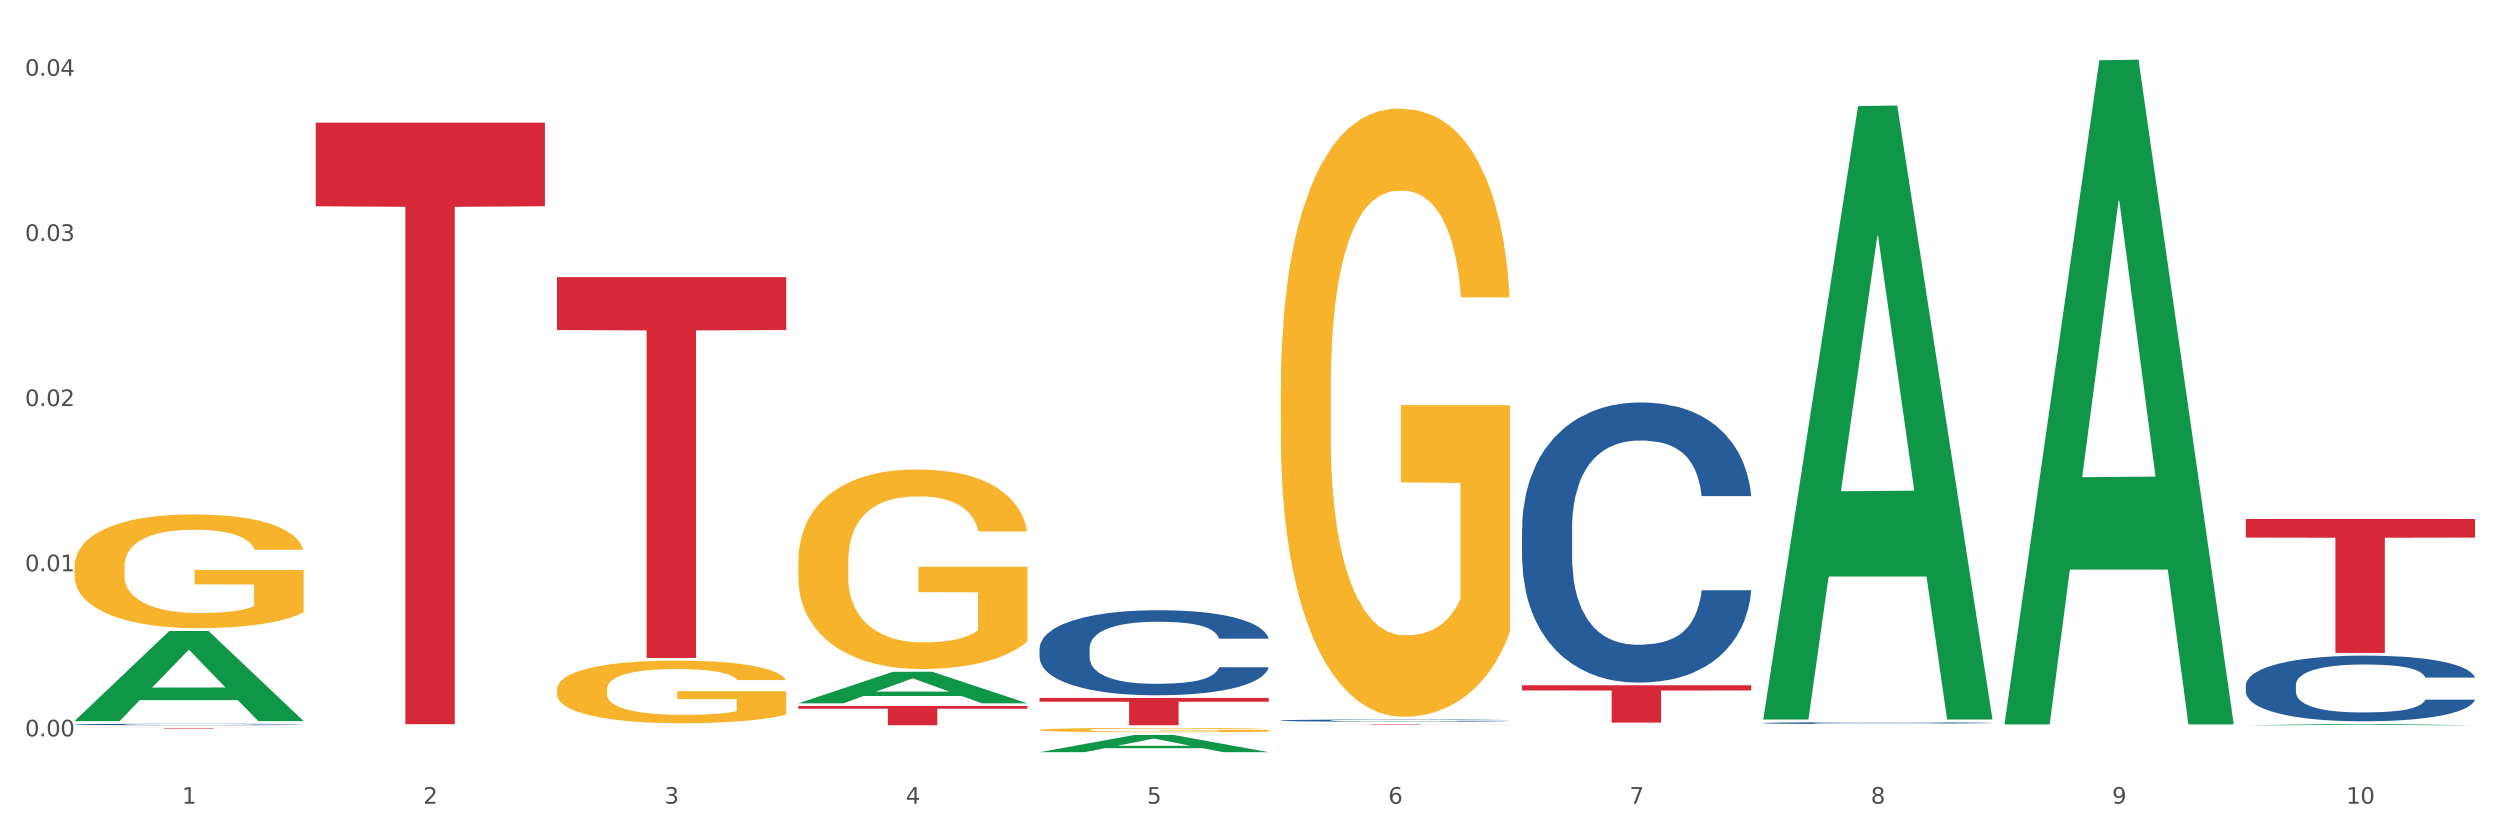 <?xml version="1.0" encoding="utf-8" standalone="no"?>
<!DOCTYPE svg PUBLIC "-//W3C//DTD SVG 1.1//EN"
  "http://www.w3.org/Graphics/SVG/1.1/DTD/svg11.dtd">
<svg xmlns:xlink="http://www.w3.org/1999/xlink" width="1080pt" height="360pt" viewBox="0 0 1080 360" xmlns="http://www.w3.org/2000/svg" version="1.1">
 <rect x="0" y="0" width="1080" height="360" fill="#333333" stroke="none"/>
 <defs>
  <style type="text/css">*{stroke-linejoin: round; stroke-linecap: butt}</style>
 </defs>
 <g id="figure_1">
  <g id="patch_1">
   <path d="M 0 360 
L 1080 360 
L 1080 0 
L 0 0 
z
" style="fill: #ffffff; stroke: #ffffff; stroke-linejoin: miter"/>
  </g>
  <g id="axes_1">
   <g id="matplotlib.axis_1">
    <g id="xtick_1">
     <g id="text_1">
      <!-- 1 -->
      <g style="fill: #4d4d4d" transform="translate(78.627 347.204) scale(0.096 -0.096)">
       <defs>
        <path id="DejaVuSans-31" d="M 794 531 
L 1825 531 
L 1825 4091 
L 703 3866 
L 703 4441 
L 1819 4666 
L 2450 4666 
L 2450 531 
L 3481 531 
L 3481 0 
L 794 0 
L 794 531 
z
" transform="scale(0.016)"/>
       </defs>
       <use xlink:href="#DejaVuSans-31"/>
      </g>
     </g>
    </g>
    <g id="xtick_2">
     <g id="text_2">
      <!-- 2 -->
      <g style="fill: #4d4d4d" transform="translate(182.851 347.204) scale(0.096 -0.096)">
       <defs>
        <path id="DejaVuSans-32" d="M 1228 531 
L 3431 531 
L 3431 0 
L 469 0 
L 469 531 
Q 828 903 1448 1529 
Q 2069 2156 2228 2338 
Q 2531 2678 2651 2914 
Q 2772 3150 2772 3378 
Q 2772 3750 2511 3984 
Q 2250 4219 1831 4219 
Q 1534 4219 1204 4116 
Q 875 4013 500 3803 
L 500 4441 
Q 881 4594 1212 4672 
Q 1544 4750 1819 4750 
Q 2544 4750 2975 4387 
Q 3406 4025 3406 3419 
Q 3406 3131 3298 2873 
Q 3191 2616 2906 2266 
Q 2828 2175 2409 1742 
Q 1991 1309 1228 531 
z
" transform="scale(0.016)"/>
       </defs>
       <use xlink:href="#DejaVuSans-32"/>
      </g>
     </g>
    </g>
    <g id="xtick_3">
     <g id="text_3">
      <!-- 3 -->
      <g style="fill: #4d4d4d" transform="translate(287.074 347.204) scale(0.096 -0.096)">
       <defs>
        <path id="DejaVuSans-33" d="M 2597 2516 
Q 3050 2419 3304 2112 
Q 3559 1806 3559 1356 
Q 3559 666 3084 287 
Q 2609 -91 1734 -91 
Q 1441 -91 1130 -33 
Q 819 25 488 141 
L 488 750 
Q 750 597 1062 519 
Q 1375 441 1716 441 
Q 2309 441 2620 675 
Q 2931 909 2931 1356 
Q 2931 1769 2642 2001 
Q 2353 2234 1838 2234 
L 1294 2234 
L 1294 2753 
L 1863 2753 
Q 2328 2753 2575 2939 
Q 2822 3125 2822 3475 
Q 2822 3834 2567 4026 
Q 2313 4219 1838 4219 
Q 1578 4219 1281 4162 
Q 984 4106 628 3988 
L 628 4550 
Q 988 4650 1302 4700 
Q 1616 4750 1894 4750 
Q 2613 4750 3031 4423 
Q 3450 4097 3450 3541 
Q 3450 3153 3228 2886 
Q 3006 2619 2597 2516 
z
" transform="scale(0.016)"/>
       </defs>
       <use xlink:href="#DejaVuSans-33"/>
      </g>
     </g>
    </g>
    <g id="xtick_4">
     <g id="text_4">
      <!-- 4 -->
      <g style="fill: #4d4d4d" transform="translate(391.298 347.204) scale(0.096 -0.096)">
       <defs>
        <path id="DejaVuSans-34" d="M 2419 4116 
L 825 1625 
L 2419 1625 
L 2419 4116 
z
M 2253 4666 
L 3047 4666 
L 3047 1625 
L 3713 1625 
L 3713 1100 
L 3047 1100 
L 3047 0 
L 2419 0 
L 2419 1100 
L 313 1100 
L 313 1709 
L 2253 4666 
z
" transform="scale(0.016)"/>
       </defs>
       <use xlink:href="#DejaVuSans-34"/>
      </g>
     </g>
    </g>
    <g id="xtick_5">
     <g id="text_5">
      <!-- 5 -->
      <g style="fill: #4d4d4d" transform="translate(495.522 347.204) scale(0.096 -0.096)">
       <defs>
        <path id="DejaVuSans-35" d="M 691 4666 
L 3169 4666 
L 3169 4134 
L 1269 4134 
L 1269 2991 
Q 1406 3038 1543 3061 
Q 1681 3084 1819 3084 
Q 2600 3084 3056 2656 
Q 3513 2228 3513 1497 
Q 3513 744 3044 326 
Q 2575 -91 1722 -91 
Q 1428 -91 1123 -41 
Q 819 9 494 109 
L 494 744 
Q 775 591 1075 516 
Q 1375 441 1709 441 
Q 2250 441 2565 725 
Q 2881 1009 2881 1497 
Q 2881 1984 2565 2268 
Q 2250 2553 1709 2553 
Q 1456 2553 1204 2497 
Q 953 2441 691 2322 
L 691 4666 
z
" transform="scale(0.016)"/>
       </defs>
       <use xlink:href="#DejaVuSans-35"/>
      </g>
     </g>
    </g>
    <g id="xtick_6">
     <g id="text_6">
      <!-- 6 -->
      <g style="fill: #4d4d4d" transform="translate(599.745 347.204) scale(0.096 -0.096)">
       <defs>
        <path id="DejaVuSans-36" d="M 2113 2584 
Q 1688 2584 1439 2293 
Q 1191 2003 1191 1497 
Q 1191 994 1439 701 
Q 1688 409 2113 409 
Q 2538 409 2786 701 
Q 3034 994 3034 1497 
Q 3034 2003 2786 2293 
Q 2538 2584 2113 2584 
z
M 3366 4563 
L 3366 3988 
Q 3128 4100 2886 4159 
Q 2644 4219 2406 4219 
Q 1781 4219 1451 3797 
Q 1122 3375 1075 2522 
Q 1259 2794 1537 2939 
Q 1816 3084 2150 3084 
Q 2853 3084 3261 2657 
Q 3669 2231 3669 1497 
Q 3669 778 3244 343 
Q 2819 -91 2113 -91 
Q 1303 -91 875 529 
Q 447 1150 447 2328 
Q 447 3434 972 4092 
Q 1497 4750 2381 4750 
Q 2619 4750 2861 4703 
Q 3103 4656 3366 4563 
z
" transform="scale(0.016)"/>
       </defs>
       <use xlink:href="#DejaVuSans-36"/>
      </g>
     </g>
    </g>
    <g id="xtick_7">
     <g id="text_7">
      <!-- 7 -->
      <g style="fill: #4d4d4d" transform="translate(703.969 347.204) scale(0.096 -0.096)">
       <defs>
        <path id="DejaVuSans-37" d="M 525 4666 
L 3525 4666 
L 3525 4397 
L 1831 0 
L 1172 0 
L 2766 4134 
L 525 4134 
L 525 4666 
z
" transform="scale(0.016)"/>
       </defs>
       <use xlink:href="#DejaVuSans-37"/>
      </g>
     </g>
    </g>
    <g id="xtick_8">
     <g id="text_8">
      <!-- 8 -->
      <g style="fill: #4d4d4d" transform="translate(808.193 347.204) scale(0.096 -0.096)">
       <defs>
        <path id="DejaVuSans-38" d="M 2034 2216 
Q 1584 2216 1326 1975 
Q 1069 1734 1069 1313 
Q 1069 891 1326 650 
Q 1584 409 2034 409 
Q 2484 409 2743 651 
Q 3003 894 3003 1313 
Q 3003 1734 2745 1975 
Q 2488 2216 2034 2216 
z
M 1403 2484 
Q 997 2584 770 2862 
Q 544 3141 544 3541 
Q 544 4100 942 4425 
Q 1341 4750 2034 4750 
Q 2731 4750 3128 4425 
Q 3525 4100 3525 3541 
Q 3525 3141 3298 2862 
Q 3072 2584 2669 2484 
Q 3125 2378 3379 2068 
Q 3634 1759 3634 1313 
Q 3634 634 3220 271 
Q 2806 -91 2034 -91 
Q 1263 -91 848 271 
Q 434 634 434 1313 
Q 434 1759 690 2068 
Q 947 2378 1403 2484 
z
M 1172 3481 
Q 1172 3119 1398 2916 
Q 1625 2713 2034 2713 
Q 2441 2713 2670 2916 
Q 2900 3119 2900 3481 
Q 2900 3844 2670 4047 
Q 2441 4250 2034 4250 
Q 1625 4250 1398 4047 
Q 1172 3844 1172 3481 
z
" transform="scale(0.016)"/>
       </defs>
       <use xlink:href="#DejaVuSans-38"/>
      </g>
     </g>
    </g>
    <g id="xtick_9">
     <g id="text_9">
      <!-- 9 -->
      <g style="fill: #4d4d4d" transform="translate(912.416 347.204) scale(0.096 -0.096)">
       <defs>
        <path id="DejaVuSans-39" d="M 703 97 
L 703 672 
Q 941 559 1184 500 
Q 1428 441 1663 441 
Q 2288 441 2617 861 
Q 2947 1281 2994 2138 
Q 2813 1869 2534 1725 
Q 2256 1581 1919 1581 
Q 1219 1581 811 2004 
Q 403 2428 403 3163 
Q 403 3881 828 4315 
Q 1253 4750 1959 4750 
Q 2769 4750 3195 4129 
Q 3622 3509 3622 2328 
Q 3622 1225 3098 567 
Q 2575 -91 1691 -91 
Q 1453 -91 1209 -44 
Q 966 3 703 97 
z
M 1959 2075 
Q 2384 2075 2632 2365 
Q 2881 2656 2881 3163 
Q 2881 3666 2632 3958 
Q 2384 4250 1959 4250 
Q 1534 4250 1286 3958 
Q 1038 3666 1038 3163 
Q 1038 2656 1286 2365 
Q 1534 2075 1959 2075 
z
" transform="scale(0.016)"/>
       </defs>
       <use xlink:href="#DejaVuSans-39"/>
      </g>
     </g>
    </g>
    <g id="xtick_10">
     <g id="text_10">
      <!-- 10 -->
      <g style="fill: #4d4d4d" transform="translate(1013.586 347.204) scale(0.096 -0.096)">
       <defs>
        <path id="DejaVuSans-30" d="M 2034 4250 
Q 1547 4250 1301 3770 
Q 1056 3291 1056 2328 
Q 1056 1369 1301 889 
Q 1547 409 2034 409 
Q 2525 409 2770 889 
Q 3016 1369 3016 2328 
Q 3016 3291 2770 3770 
Q 2525 4250 2034 4250 
z
M 2034 4750 
Q 2819 4750 3233 4129 
Q 3647 3509 3647 2328 
Q 3647 1150 3233 529 
Q 2819 -91 2034 -91 
Q 1250 -91 836 529 
Q 422 1150 422 2328 
Q 422 3509 836 4129 
Q 1250 4750 2034 4750 
z
" transform="scale(0.016)"/>
       </defs>
       <use xlink:href="#DejaVuSans-31"/>
       <use xlink:href="#DejaVuSans-30" transform="translate(63.623 0)"/>
      </g>
     </g>
    </g>
    <g id="xtick_11"/>
    <g id="xtick_12"/>
    <g id="xtick_13"/>
    <g id="xtick_14"/>
    <g id="xtick_15"/>
    <g id="xtick_16"/>
    <g id="xtick_17"/>
    <g id="xtick_18"/>
    <g id="xtick_19"/>
   </g>
   <g id="matplotlib.axis_2">
    <g id="ytick_1">
     <g id="text_11">
      <!-- 0.00 -->
      <g style="fill: #4d4d4d" transform="translate(10.8 318.12) scale(0.096 -0.096)">
       <defs>
        <path id="DejaVuSans-2e" d="M 684 794 
L 1344 794 
L 1344 0 
L 684 0 
L 684 794 
z
" transform="scale(0.016)"/>
       </defs>
       <use xlink:href="#DejaVuSans-30"/>
       <use xlink:href="#DejaVuSans-2e" transform="translate(63.623 0)"/>
       <use xlink:href="#DejaVuSans-30" transform="translate(95.41 0)"/>
       <use xlink:href="#DejaVuSans-30" transform="translate(159.033 0)"/>
      </g>
     </g>
    </g>
    <g id="ytick_2">
     <g id="text_12">
      <!-- 0.01 -->
      <g style="fill: #4d4d4d" transform="translate(10.8 246.775) scale(0.096 -0.096)">
       <use xlink:href="#DejaVuSans-30"/>
       <use xlink:href="#DejaVuSans-2e" transform="translate(63.623 0)"/>
       <use xlink:href="#DejaVuSans-30" transform="translate(95.41 0)"/>
       <use xlink:href="#DejaVuSans-31" transform="translate(159.033 0)"/>
      </g>
     </g>
    </g>
    <g id="ytick_3">
     <g id="text_13">
      <!-- 0.02 -->
      <g style="fill: #4d4d4d" transform="translate(10.8 175.431) scale(0.096 -0.096)">
       <use xlink:href="#DejaVuSans-30"/>
       <use xlink:href="#DejaVuSans-2e" transform="translate(63.623 0)"/>
       <use xlink:href="#DejaVuSans-30" transform="translate(95.41 0)"/>
       <use xlink:href="#DejaVuSans-32" transform="translate(159.033 0)"/>
      </g>
     </g>
    </g>
    <g id="ytick_4">
     <g id="text_14">
      <!-- 0.03 -->
      <g style="fill: #4d4d4d" transform="translate(10.8 104.087) scale(0.096 -0.096)">
       <use xlink:href="#DejaVuSans-30"/>
       <use xlink:href="#DejaVuSans-2e" transform="translate(63.623 0)"/>
       <use xlink:href="#DejaVuSans-30" transform="translate(95.41 0)"/>
       <use xlink:href="#DejaVuSans-33" transform="translate(159.033 0)"/>
      </g>
     </g>
    </g>
    <g id="ytick_5">
     <g id="text_15">
      <!-- 0.04 -->
      <g style="fill: #4d4d4d" transform="translate(10.8 32.742) scale(0.096 -0.096)">
       <use xlink:href="#DejaVuSans-30"/>
       <use xlink:href="#DejaVuSans-2e" transform="translate(63.623 0)"/>
       <use xlink:href="#DejaVuSans-30" transform="translate(95.41 0)"/>
       <use xlink:href="#DejaVuSans-34" transform="translate(159.033 0)"/>
      </g>
     </g>
    </g>
    <g id="ytick_6"/>
    <g id="ytick_7"/>
    <g id="ytick_8"/>
    <g id="ytick_9"/>
   </g>
   <g id="PolyCollection_1">
    <path d="M 32.175 311.447 
L 32.277 311.41 
L 73.107 272.587 
L 90.051 272.551 
L 131.187 311.52 
L 111.589 311.52 
L 102.709 302.445 
L 60.552 302.445 
L 60.246 302.592 
L 51.671 311.52 
L 32.175 311.52 
L 32.175 311.447 
L 65.86 297.03 
L 97.401 296.993 
L 81.783 280.857 
L 81.579 280.784 
L 81.375 280.893 
L 65.758 296.993 
L 65.86 297.03 
L 32.175 311.447 
z
" clip-path="url(#pe331a81cd5)" style="fill: #109648"/>
    <path d="M 32.175 244.956 
L 32.292 244.911 
L 32.292 243.295 
L 32.526 241.904 
L 33.695 238.537 
L 35.448 235.754 
L 36.734 234.273 
L 38.02 233.061 
L 39.54 231.849 
L 41.41 230.592 
L 44.8 228.751 
L 46.904 227.809 
L 49.476 226.821 
L 54.152 225.385 
L 57.542 224.577 
L 61.049 223.903 
L 66.777 223.095 
L 70.517 222.736 
L 74.492 222.467 
L 79.285 222.287 
L 82.909 222.242 
L 90.858 222.377 
L 97.638 222.781 
L 100.911 223.095 
L 105.119 223.634 
L 107.34 223.993 
L 110.964 224.711 
L 114.705 225.654 
L 117.277 226.462 
L 121.134 227.988 
L 124.057 229.514 
L 126.745 231.4 
L 128.148 232.701 
L 129.2 233.913 
L 130.135 235.305 
L 131.071 237.505 
L 110.029 237.505 
L 109.211 235.933 
L 107.925 234.452 
L 106.054 233.016 
L 104.418 232.118 
L 101.612 230.996 
L 99.041 230.277 
L 96.352 229.739 
L 93.079 229.29 
L 90.507 229.065 
L 86.883 228.886 
L 79.752 228.931 
L 74.96 229.29 
L 71.686 229.739 
L 69.582 230.143 
L 67.712 230.592 
L 65.608 231.22 
L 63.153 232.163 
L 61.399 233.016 
L 59.646 234.093 
L 58.243 235.17 
L 56.957 236.427 
L 55.905 237.774 
L 55.087 239.166 
L 54.386 240.871 
L 53.801 243.699 
L 53.801 249.849 
L 54.035 251.241 
L 54.619 253.081 
L 55.321 254.473 
L 56.49 256.134 
L 57.542 257.256 
L 59.529 258.872 
L 61.75 260.218 
L 63.504 261.071 
L 65.257 261.79 
L 68.296 262.777 
L 71.686 263.585 
L 74.609 264.079 
L 78.583 264.528 
L 81.272 264.707 
L 83.61 264.797 
L 89.338 264.797 
L 93.429 264.662 
L 97.988 264.348 
L 101.495 263.944 
L 104.418 263.45 
L 107.691 262.642 
L 109.795 261.879 
L 109.795 252.498 
L 84.078 252.453 
L 84.078 246.213 
L 131.187 246.213 
L 131.187 264.528 
L 129.2 265.47 
L 126.979 266.323 
L 124.641 267.086 
L 121.134 268.029 
L 116.926 268.927 
L 113.185 269.555 
L 109.211 270.094 
L 104.535 270.588 
L 98.456 271.037 
L 94.715 271.216 
L 90.039 271.351 
L 84.545 271.396 
L 79.752 271.306 
L 75.076 271.082 
L 70.167 270.678 
L 65.374 270.094 
L 61.75 269.51 
L 58.126 268.792 
L 54.269 267.85 
L 51.229 266.952 
L 48.891 266.144 
L 46.32 265.111 
L 43.514 263.765 
L 41.41 262.553 
L 39.54 261.296 
L 37.552 259.68 
L 36.15 258.288 
L 34.747 256.538 
L 33.928 255.236 
L 32.993 253.216 
L 32.292 250.388 
L 32.175 244.956 
z
" clip-path="url(#pe331a81cd5)" style="fill: #f7b32b"/>
    <path d="M 32.175 312.964 
L 32.292 312.963 
L 32.292 312.947 
L 32.643 312.924 
L 33.931 312.883 
L 35.569 312.852 
L 38.378 312.816 
L 39.899 312.8 
L 41.889 312.783 
L 45.985 312.756 
L 50.667 312.732 
L 53.944 312.719 
L 56.401 312.711 
L 61.902 312.696 
L 65.062 312.69 
L 68.339 312.685 
L 71.148 312.681 
L 75.829 312.677 
L 79.575 312.675 
L 83.905 312.675 
L 87.533 312.675 
L 92.331 312.678 
L 99.354 312.685 
L 102.045 312.689 
L 105.674 312.696 
L 109.419 312.705 
L 112.462 312.715 
L 115.973 312.728 
L 119.601 312.746 
L 123.112 312.768 
L 125.57 312.789 
L 127.559 312.81 
L 129.315 312.837 
L 130.602 312.866 
L 131.187 312.89 
L 109.77 312.89 
L 109.185 312.868 
L 108.014 312.844 
L 106.844 312.829 
L 105.557 312.816 
L 103.567 312.801 
L 101.811 312.792 
L 98.886 312.78 
L 96.194 312.773 
L 93.97 312.769 
L 91.278 312.766 
L 85.543 312.762 
L 81.447 312.762 
L 78.872 312.763 
L 75.712 312.766 
L 73.021 312.77 
L 69.861 312.777 
L 67.403 312.785 
L 64.945 312.795 
L 63.541 312.802 
L 61.434 312.815 
L 60.03 312.826 
L 58.157 312.844 
L 57.104 312.857 
L 55.231 312.89 
L 54.412 312.915 
L 54.061 312.932 
L 53.827 312.951 
L 53.827 313.042 
L 54.529 313.083 
L 55.114 313.101 
L 56.05 313.121 
L 57.806 313.147 
L 60.381 313.172 
L 63.072 313.19 
L 65.296 313.202 
L 67.403 313.21 
L 69.509 313.216 
L 72.084 313.222 
L 74.191 313.226 
L 77.351 313.229 
L 81.096 313.231 
L 84.022 313.231 
L 89.991 313.228 
L 92.683 313.225 
L 95.257 313.221 
L 98.066 313.214 
L 100.29 313.207 
L 101.577 313.202 
L 103.684 313.191 
L 105.322 313.179 
L 106.727 313.166 
L 107.663 313.154 
L 108.717 313.136 
L 109.536 313.116 
L 109.77 313.106 
L 131.187 313.106 
L 130.719 313.127 
L 129.9 313.147 
L 128.262 313.175 
L 126.974 313.191 
L 124.985 313.21 
L 122.878 313.227 
L 119.952 313.245 
L 117.26 313.258 
L 114.451 313.27 
L 111.408 313.281 
L 105.908 313.295 
L 103.918 313.3 
L 99.705 313.307 
L 96.428 313.311 
L 91.629 313.315 
L 86.714 313.317 
L 81.564 313.318 
L 77 313.317 
L 71.967 313.313 
L 68.807 313.31 
L 65.296 313.304 
L 61.2 313.296 
L 57.338 313.286 
L 53.71 313.274 
L 50.316 313.261 
L 47.156 313.246 
L 43.059 313.22 
L 40.016 313.196 
L 37.793 313.173 
L 36.271 313.153 
L 34.75 313.129 
L 33.931 313.112 
L 32.643 313.071 
L 32.175 313.032 
L 32.175 312.964 
z
" clip-path="url(#pe331a81cd5)" style="fill: #255c99"/>
    <path d="M 449.069 280.126 
L 449.187 280.092 
L 449.187 279.153 
L 449.538 277.878 
L 450.825 275.529 
L 452.464 273.75 
L 455.272 271.67 
L 456.794 270.798 
L 458.783 269.824 
L 462.88 268.247 
L 467.561 266.905 
L 470.838 266.167 
L 473.296 265.697 
L 478.797 264.858 
L 481.957 264.489 
L 485.234 264.187 
L 488.042 263.986 
L 492.724 263.751 
L 496.469 263.65 
L 500.799 263.617 
L 504.427 263.65 
L 509.226 263.785 
L 516.248 264.187 
L 518.94 264.422 
L 522.568 264.825 
L 526.313 265.362 
L 529.356 265.899 
L 532.867 266.67 
L 536.495 267.677 
L 540.006 268.952 
L 542.464 270.126 
L 544.454 271.368 
L 546.209 272.878 
L 547.497 274.522 
L 548.082 275.898 
L 526.664 275.898 
L 526.079 274.656 
L 524.909 273.314 
L 523.738 272.408 
L 522.451 271.67 
L 520.461 270.831 
L 518.706 270.294 
L 515.78 269.657 
L 513.088 269.254 
L 510.864 269.019 
L 508.173 268.818 
L 502.438 268.617 
L 498.342 268.617 
L 495.767 268.684 
L 492.607 268.851 
L 489.915 269.086 
L 486.755 269.489 
L 484.297 269.925 
L 481.84 270.496 
L 480.435 270.898 
L 478.328 271.636 
L 476.924 272.24 
L 475.051 273.281 
L 473.998 274.019 
L 472.126 275.931 
L 471.306 277.341 
L 470.955 278.314 
L 470.721 279.388 
L 470.721 284.622 
L 471.423 286.971 
L 472.009 287.977 
L 472.945 289.118 
L 474.7 290.595 
L 477.275 292.038 
L 479.967 293.078 
L 482.191 293.715 
L 484.297 294.185 
L 486.404 294.554 
L 488.979 294.89 
L 491.085 295.091 
L 494.245 295.292 
L 497.991 295.393 
L 500.916 295.393 
L 506.885 295.225 
L 509.577 295.057 
L 512.152 294.823 
L 514.961 294.453 
L 517.184 294.051 
L 518.472 293.749 
L 520.578 293.111 
L 522.217 292.44 
L 523.621 291.668 
L 524.558 290.997 
L 525.611 289.991 
L 526.43 288.85 
L 526.664 288.246 
L 548.082 288.246 
L 547.614 289.454 
L 546.795 290.628 
L 545.156 292.205 
L 543.869 293.111 
L 541.879 294.219 
L 539.772 295.158 
L 536.846 296.198 
L 534.155 296.97 
L 531.346 297.641 
L 528.303 298.245 
L 522.802 299.084 
L 520.813 299.319 
L 516.599 299.722 
L 513.322 299.956 
L 508.524 300.191 
L 503.608 300.326 
L 498.459 300.359 
L 493.894 300.292 
L 488.862 300.091 
L 485.702 299.889 
L 482.191 299.587 
L 478.094 299.118 
L 474.232 298.547 
L 470.604 297.876 
L 467.21 297.104 
L 464.05 296.232 
L 459.954 294.789 
L 456.911 293.38 
L 454.687 292.071 
L 453.166 290.964 
L 451.644 289.555 
L 450.825 288.581 
L 449.538 286.233 
L 449.069 284.052 
L 449.069 280.126 
z
" clip-path="url(#pe331a81cd5)" style="fill: #255c99"/>
    <path d="M 553.293 311.25 
L 553.41 311.249 
L 553.41 311.224 
L 553.761 311.191 
L 555.049 311.13 
L 556.687 311.084 
L 559.496 311.03 
L 561.017 311.007 
L 563.007 310.982 
L 567.103 310.941 
L 571.785 310.906 
L 575.062 310.887 
L 577.52 310.875 
L 583.02 310.853 
L 586.18 310.843 
L 589.457 310.835 
L 592.266 310.83 
L 596.948 310.824 
L 600.693 310.821 
L 605.023 310.821 
L 608.651 310.821 
L 613.45 310.825 
L 620.472 310.835 
L 623.164 310.842 
L 626.792 310.852 
L 630.537 310.866 
L 633.58 310.88 
L 637.091 310.9 
L 640.719 310.926 
L 644.23 310.959 
L 646.688 310.99 
L 648.677 311.022 
L 650.433 311.061 
L 651.72 311.104 
L 652.306 311.14 
L 630.888 311.14 
L 630.303 311.107 
L 629.132 311.073 
L 627.962 311.049 
L 626.675 311.03 
L 624.685 311.008 
L 622.929 310.994 
L 620.004 310.978 
L 617.312 310.967 
L 615.088 310.961 
L 612.396 310.956 
L 606.661 310.951 
L 602.565 310.951 
L 599.99 310.952 
L 596.83 310.957 
L 594.139 310.963 
L 590.979 310.973 
L 588.521 310.985 
L 586.063 310.999 
L 584.659 311.01 
L 582.552 311.029 
L 581.148 311.045 
L 579.275 311.072 
L 578.222 311.091 
L 576.349 311.141 
L 575.53 311.177 
L 575.179 311.203 
L 574.945 311.23 
L 574.945 311.366 
L 575.647 311.428 
L 576.232 311.454 
L 577.168 311.483 
L 578.924 311.522 
L 581.499 311.559 
L 584.191 311.586 
L 586.414 311.603 
L 588.521 311.615 
L 590.628 311.625 
L 593.202 311.633 
L 595.309 311.639 
L 598.469 311.644 
L 602.214 311.646 
L 605.14 311.646 
L 611.109 311.642 
L 613.801 311.638 
L 616.375 311.632 
L 619.184 311.622 
L 621.408 311.612 
L 622.695 311.604 
L 624.802 311.587 
L 626.441 311.57 
L 627.845 311.55 
L 628.781 311.532 
L 629.835 311.506 
L 630.654 311.476 
L 630.888 311.461 
L 652.306 311.461 
L 651.837 311.492 
L 651.018 311.523 
L 649.38 311.564 
L 648.092 311.587 
L 646.103 311.616 
L 643.996 311.64 
L 641.07 311.667 
L 638.378 311.687 
L 635.569 311.705 
L 632.526 311.721 
L 627.026 311.742 
L 625.036 311.748 
L 620.823 311.759 
L 617.546 311.765 
L 612.747 311.771 
L 607.832 311.775 
L 602.682 311.775 
L 598.118 311.774 
L 593.085 311.768 
L 589.925 311.763 
L 586.414 311.755 
L 582.318 311.743 
L 578.456 311.728 
L 574.828 311.711 
L 571.434 311.691 
L 568.274 311.668 
L 564.177 311.631 
L 561.135 311.594 
L 558.911 311.56 
L 557.389 311.531 
L 555.868 311.495 
L 555.049 311.469 
L 553.761 311.408 
L 553.293 311.352 
L 553.293 311.25 
z
" clip-path="url(#pe331a81cd5)" style="fill: #255c99"/>
    <path d="M 657.517 228.246 
L 657.634 228.135 
L 657.634 225.041 
L 657.985 220.84 
L 659.272 213.104 
L 660.911 207.246 
L 663.72 200.393 
L 665.241 197.519 
L 667.231 194.314 
L 671.327 189.119 
L 676.008 184.698 
L 679.285 182.266 
L 681.743 180.719 
L 687.244 177.956 
L 690.404 176.74 
L 693.681 175.745 
L 696.49 175.082 
L 701.171 174.308 
L 704.916 173.977 
L 709.247 173.866 
L 712.875 173.977 
L 717.673 174.419 
L 724.695 175.745 
L 727.387 176.519 
L 731.015 177.845 
L 734.76 179.614 
L 737.803 181.382 
L 741.314 183.924 
L 744.943 187.24 
L 748.454 191.44 
L 750.911 195.309 
L 752.901 199.398 
L 754.657 204.372 
L 755.944 209.788 
L 756.529 214.319 
L 735.112 214.319 
L 734.526 210.23 
L 733.356 205.809 
L 732.186 202.824 
L 730.898 200.393 
L 728.909 197.63 
L 727.153 195.861 
L 724.227 193.761 
L 721.535 192.435 
L 719.312 191.661 
L 716.62 190.998 
L 710.885 190.335 
L 706.789 190.335 
L 704.214 190.556 
L 701.054 191.109 
L 698.362 191.882 
L 695.202 193.209 
L 692.745 194.645 
L 690.287 196.524 
L 688.882 197.851 
L 686.776 200.282 
L 685.371 202.272 
L 683.499 205.698 
L 682.445 208.13 
L 680.573 214.43 
L 679.754 219.072 
L 679.402 222.277 
L 679.168 225.814 
L 679.168 243.057 
L 679.871 250.793 
L 680.456 254.109 
L 681.392 257.867 
L 683.148 262.73 
L 685.722 267.483 
L 688.414 270.909 
L 690.638 273.009 
L 692.745 274.557 
L 694.851 275.773 
L 697.426 276.878 
L 699.533 277.541 
L 702.693 278.204 
L 706.438 278.536 
L 709.364 278.536 
L 715.332 277.983 
L 718.024 277.431 
L 720.599 276.657 
L 723.408 275.441 
L 725.632 274.115 
L 726.919 273.12 
L 729.026 271.02 
L 730.664 268.809 
L 732.069 266.267 
L 733.005 264.057 
L 734.058 260.741 
L 734.877 256.983 
L 735.112 254.993 
L 756.529 254.993 
L 756.061 258.972 
L 755.242 262.841 
L 753.603 268.036 
L 752.316 271.02 
L 750.326 274.667 
L 748.22 277.762 
L 745.294 281.189 
L 742.602 283.731 
L 739.793 285.941 
L 736.75 287.931 
L 731.249 290.694 
L 729.26 291.468 
L 725.046 292.794 
L 721.769 293.568 
L 716.971 294.341 
L 712.055 294.783 
L 706.906 294.894 
L 702.341 294.673 
L 697.309 294.01 
L 694.149 293.347 
L 690.638 292.352 
L 686.542 290.804 
L 682.679 288.925 
L 679.051 286.715 
L 675.657 284.173 
L 672.497 281.299 
L 668.401 276.546 
L 665.358 271.904 
L 663.134 267.594 
L 661.613 263.946 
L 660.091 259.304 
L 659.272 256.099 
L 657.985 248.362 
L 657.517 241.178 
L 657.517 228.246 
z
" clip-path="url(#pe331a81cd5)" style="fill: #255c99"/>
    <path d="M 761.74 312.357 
L 761.857 312.356 
L 761.857 312.336 
L 762.208 312.308 
L 763.496 312.258 
L 765.134 312.22 
L 767.943 312.175 
L 769.465 312.156 
L 771.454 312.135 
L 775.551 312.101 
L 780.232 312.072 
L 783.509 312.056 
L 785.967 312.046 
L 791.467 312.028 
L 794.627 312.02 
L 797.904 312.014 
L 800.713 312.009 
L 805.395 312.004 
L 809.14 312.002 
L 813.47 312.002 
L 817.098 312.002 
L 821.897 312.005 
L 828.919 312.014 
L 831.611 312.019 
L 835.239 312.028 
L 838.984 312.039 
L 842.027 312.051 
L 845.538 312.067 
L 849.166 312.089 
L 852.677 312.116 
L 855.135 312.142 
L 857.125 312.168 
L 858.88 312.201 
L 860.168 312.236 
L 860.753 312.266 
L 839.335 312.266 
L 838.75 312.239 
L 837.58 312.21 
L 836.409 312.191 
L 835.122 312.175 
L 833.132 312.157 
L 831.377 312.145 
L 828.451 312.132 
L 825.759 312.123 
L 823.535 312.118 
L 820.843 312.113 
L 815.109 312.109 
L 811.012 312.109 
L 808.438 312.111 
L 805.278 312.114 
L 802.586 312.119 
L 799.426 312.128 
L 796.968 312.137 
L 794.51 312.15 
L 793.106 312.158 
L 790.999 312.174 
L 789.595 312.187 
L 787.722 312.21 
L 786.669 312.225 
L 784.796 312.267 
L 783.977 312.297 
L 783.626 312.318 
L 783.392 312.341 
L 783.392 312.454 
L 784.094 312.504 
L 784.679 312.526 
L 785.616 312.55 
L 787.371 312.582 
L 789.946 312.613 
L 792.638 312.636 
L 794.862 312.649 
L 796.968 312.66 
L 799.075 312.667 
L 801.65 312.675 
L 803.756 312.679 
L 806.916 312.683 
L 810.661 312.686 
L 813.587 312.686 
L 819.556 312.682 
L 822.248 312.678 
L 824.823 312.673 
L 827.632 312.665 
L 829.855 312.657 
L 831.143 312.65 
L 833.249 312.636 
L 834.888 312.622 
L 836.292 312.605 
L 837.229 312.591 
L 838.282 312.569 
L 839.101 312.545 
L 839.335 312.532 
L 860.753 312.532 
L 860.285 312.558 
L 859.465 312.583 
L 857.827 312.617 
L 856.539 312.636 
L 854.55 312.66 
L 852.443 312.68 
L 849.517 312.703 
L 846.825 312.719 
L 844.017 312.734 
L 840.974 312.747 
L 835.473 312.765 
L 833.483 312.77 
L 829.27 312.779 
L 825.993 312.784 
L 821.195 312.789 
L 816.279 312.792 
L 811.13 312.792 
L 806.565 312.791 
L 801.533 312.787 
L 798.373 312.782 
L 794.862 312.776 
L 790.765 312.766 
L 786.903 312.753 
L 783.275 312.739 
L 779.881 312.722 
L 776.721 312.704 
L 772.625 312.673 
L 769.582 312.642 
L 767.358 312.614 
L 765.837 312.59 
L 764.315 312.56 
L 763.496 312.539 
L 762.208 312.488 
L 761.74 312.441 
L 761.74 312.357 
z
" clip-path="url(#pe331a81cd5)" style="fill: #255c99"/>
    <path d="M 970.188 295.976 
L 970.305 295.95 
L 970.305 295.224 
L 970.656 294.239 
L 971.943 292.425 
L 973.582 291.051 
L 976.39 289.444 
L 977.912 288.771 
L 979.902 288.019 
L 983.998 286.801 
L 988.679 285.764 
L 991.956 285.194 
L 994.414 284.831 
L 999.915 284.183 
L 1003.075 283.898 
L 1006.352 283.665 
L 1009.161 283.509 
L 1013.842 283.328 
L 1017.587 283.25 
L 1021.917 283.224 
L 1025.546 283.25 
L 1030.344 283.354 
L 1037.366 283.665 
L 1040.058 283.846 
L 1043.686 284.157 
L 1047.431 284.572 
L 1050.474 284.987 
L 1053.985 285.583 
L 1057.613 286.36 
L 1061.125 287.345 
L 1063.582 288.252 
L 1065.572 289.211 
L 1067.327 290.378 
L 1068.615 291.647 
L 1069.2 292.71 
L 1047.782 292.71 
L 1047.197 291.751 
L 1046.027 290.714 
L 1044.857 290.015 
L 1043.569 289.444 
L 1041.58 288.797 
L 1039.824 288.382 
L 1036.898 287.889 
L 1034.206 287.578 
L 1031.983 287.397 
L 1029.291 287.242 
L 1023.556 287.086 
L 1019.46 287.086 
L 1016.885 287.138 
L 1013.725 287.267 
L 1011.033 287.449 
L 1007.873 287.76 
L 1005.415 288.097 
L 1002.958 288.537 
L 1001.553 288.848 
L 999.447 289.419 
L 998.042 289.885 
L 996.17 290.689 
L 995.116 291.259 
L 993.244 292.736 
L 992.424 293.825 
L 992.073 294.576 
L 991.839 295.405 
L 991.839 299.449 
L 992.541 301.263 
L 993.127 302.04 
L 994.063 302.921 
L 995.818 304.062 
L 998.393 305.176 
L 1001.085 305.98 
L 1003.309 306.472 
L 1005.415 306.835 
L 1007.522 307.12 
L 1010.097 307.379 
L 1012.203 307.535 
L 1015.363 307.69 
L 1019.109 307.768 
L 1022.035 307.768 
L 1028.003 307.638 
L 1030.695 307.509 
L 1033.27 307.327 
L 1036.079 307.042 
L 1038.303 306.731 
L 1039.59 306.498 
L 1041.697 306.006 
L 1043.335 305.487 
L 1044.739 304.891 
L 1045.676 304.373 
L 1046.729 303.595 
L 1047.548 302.714 
L 1047.782 302.248 
L 1069.2 302.248 
L 1068.732 303.181 
L 1067.913 304.088 
L 1066.274 305.306 
L 1064.987 306.006 
L 1062.997 306.861 
L 1060.89 307.587 
L 1057.965 308.39 
L 1055.273 308.986 
L 1052.464 309.504 
L 1049.421 309.971 
L 1043.92 310.619 
L 1041.931 310.8 
L 1037.717 311.111 
L 1034.44 311.293 
L 1029.642 311.474 
L 1024.726 311.578 
L 1019.577 311.604 
L 1015.012 311.552 
L 1009.98 311.396 
L 1006.82 311.241 
L 1003.309 311.008 
L 999.212 310.645 
L 995.35 310.204 
L 991.722 309.686 
L 988.328 309.09 
L 985.168 308.416 
L 981.072 307.302 
L 978.029 306.213 
L 975.805 305.202 
L 974.284 304.347 
L 972.762 303.258 
L 971.943 302.507 
L 970.656 300.693 
L 970.188 299.008 
L 970.188 295.976 
z
" clip-path="url(#pe331a81cd5)" style="fill: #255c99"/>
    <path d="M 970.188 224.208 
L 1069.2 224.208 
L 1069.2 232.249 
L 1030.252 232.303 
L 1030.252 282.069 
L 1008.901 282.069 
L 1008.901 232.303 
L 970.188 232.249 
L 970.188 224.262 
L 970.188 224.208 
z
" clip-path="url(#pe331a81cd5)" style="fill: #d62839"/>
    <path d="M 553.293 312.93 
L 652.306 312.93 
L 652.306 312.959 
L 613.358 312.96 
L 613.358 313.139 
L 592.006 313.139 
L 592.006 312.96 
L 553.293 312.959 
L 553.293 312.93 
L 553.293 312.93 
z
" clip-path="url(#pe331a81cd5)" style="fill: #d62839"/>
    <path d="M 449.069 301.514 
L 548.082 301.514 
L 548.082 303.154 
L 509.134 303.165 
L 509.134 313.318 
L 487.783 313.318 
L 487.783 303.165 
L 449.069 303.154 
L 449.069 301.525 
L 449.069 301.514 
z
" clip-path="url(#pe331a81cd5)" style="fill: #d62839"/>
    <path d="M 344.846 305.006 
L 443.858 305.006 
L 443.858 306.161 
L 404.91 306.169 
L 404.91 313.318 
L 383.559 313.318 
L 383.559 306.169 
L 344.846 306.161 
L 344.846 305.014 
L 344.846 305.006 
z
" clip-path="url(#pe331a81cd5)" style="fill: #d62839"/>
    <path d="M 240.622 119.712 
L 339.635 119.712 
L 339.635 142.577 
L 300.687 142.731 
L 300.687 284.244 
L 279.336 284.244 
L 279.336 142.731 
L 240.622 142.577 
L 240.622 119.867 
L 240.622 119.712 
z
" clip-path="url(#pe331a81cd5)" style="fill: #d62839"/>
    <path d="M 136.399 52.991 
L 235.411 52.991 
L 235.411 89.105 
L 196.463 89.349 
L 196.463 312.863 
L 175.112 312.863 
L 175.112 89.349 
L 136.399 89.105 
L 136.399 53.235 
L 136.399 52.991 
z
" clip-path="url(#pe331a81cd5)" style="fill: #d62839"/>
    <path d="M 32.175 314.473 
L 131.187 314.473 
L 131.187 314.509 
L 92.239 314.509 
L 92.239 314.732 
L 70.888 314.732 
L 70.888 314.509 
L 32.175 314.509 
L 32.175 314.473 
L 32.175 314.473 
z
" clip-path="url(#pe331a81cd5)" style="fill: #d62839"/>
    <path d="M 657.517 296.049 
L 756.529 296.049 
L 756.529 298.287 
L 717.581 298.302 
L 717.581 312.153 
L 696.23 312.153 
L 696.23 298.302 
L 657.517 298.287 
L 657.517 296.064 
L 657.517 296.049 
z
" clip-path="url(#pe331a81cd5)" style="fill: #d62839"/>
    <path d="M 344.846 303.825 
L 344.948 303.812 
L 385.778 290.209 
L 402.722 290.196 
L 443.858 303.851 
L 424.26 303.851 
L 415.379 300.671 
L 373.223 300.671 
L 372.916 300.722 
L 364.342 303.851 
L 344.846 303.851 
L 344.846 303.825 
L 378.53 298.774 
L 410.072 298.761 
L 394.454 293.107 
L 394.25 293.081 
L 394.046 293.119 
L 378.428 298.761 
L 378.53 298.774 
L 344.846 303.825 
z
" clip-path="url(#pe331a81cd5)" style="fill: #109648"/>
    <path d="M 449.069 324.936 
L 449.172 324.929 
L 490.001 317.504 
L 506.946 317.497 
L 548.082 324.95 
L 528.484 324.95 
L 519.603 323.214 
L 477.446 323.214 
L 477.14 323.242 
L 468.566 324.95 
L 449.069 324.95 
L 449.069 324.936 
L 482.754 322.178 
L 514.295 322.171 
L 498.678 319.085 
L 498.474 319.071 
L 498.269 319.092 
L 482.652 322.171 
L 482.754 322.178 
L 449.069 324.936 
z
" clip-path="url(#pe331a81cd5)" style="fill: #109648"/>
    <path d="M 553.293 168.307 
L 553.41 168.067 
L 553.41 159.427 
L 553.644 151.987 
L 554.813 133.987 
L 556.566 119.107 
L 557.852 111.187 
L 559.138 104.707 
L 560.658 98.227 
L 562.528 91.507 
L 565.918 81.667 
L 568.022 76.627 
L 570.594 71.347 
L 575.27 63.667 
L 578.66 59.347 
L 582.167 55.747 
L 587.895 51.427 
L 591.636 49.507 
L 595.61 48.067 
L 600.403 47.107 
L 604.027 46.867 
L 611.976 47.587 
L 618.756 49.747 
L 622.029 51.427 
L 626.237 54.307 
L 628.458 56.227 
L 632.082 60.067 
L 635.823 65.107 
L 638.395 69.427 
L 642.252 77.587 
L 645.175 85.747 
L 647.863 95.827 
L 649.266 102.787 
L 650.318 109.267 
L 651.253 116.707 
L 652.189 128.467 
L 631.147 128.467 
L 630.329 120.067 
L 629.043 112.147 
L 627.173 104.467 
L 625.536 99.667 
L 622.73 93.667 
L 620.159 89.827 
L 617.47 86.947 
L 614.197 84.547 
L 611.625 83.347 
L 608.001 82.387 
L 600.87 82.627 
L 596.078 84.547 
L 592.805 86.947 
L 590.7 89.107 
L 588.83 91.507 
L 586.726 94.867 
L 584.271 99.907 
L 582.518 104.467 
L 580.764 110.227 
L 579.361 115.987 
L 578.075 122.707 
L 577.023 129.907 
L 576.205 137.347 
L 575.504 146.467 
L 574.919 161.587 
L 574.919 194.467 
L 575.153 201.906 
L 575.737 211.746 
L 576.439 219.186 
L 577.608 228.066 
L 578.66 234.066 
L 580.647 242.706 
L 582.868 249.906 
L 584.622 254.466 
L 586.375 258.306 
L 589.415 263.586 
L 592.805 267.906 
L 595.727 270.546 
L 599.702 272.946 
L 602.39 273.906 
L 604.728 274.386 
L 610.456 274.386 
L 614.548 273.666 
L 619.107 271.986 
L 622.613 269.826 
L 625.536 267.186 
L 628.809 262.866 
L 630.913 258.786 
L 630.913 208.626 
L 605.196 208.386 
L 605.196 175.027 
L 652.306 175.027 
L 652.306 272.946 
L 650.318 277.986 
L 648.097 282.546 
L 645.759 286.626 
L 642.252 291.666 
L 638.044 296.466 
L 634.303 299.826 
L 630.329 302.706 
L 625.653 305.346 
L 619.574 307.746 
L 615.833 308.706 
L 611.158 309.426 
L 605.663 309.666 
L 600.87 309.186 
L 596.195 307.986 
L 591.285 305.826 
L 586.492 302.706 
L 582.868 299.586 
L 579.244 295.746 
L 575.387 290.706 
L 572.347 285.906 
L 570.009 281.586 
L 567.438 276.066 
L 564.632 268.866 
L 562.528 262.386 
L 560.658 255.666 
L 558.67 247.026 
L 557.268 239.586 
L 555.865 230.226 
L 555.047 223.266 
L 554.111 212.466 
L 553.41 197.346 
L 553.293 168.307 
z
" clip-path="url(#pe331a81cd5)" style="fill: #f7b32b"/>
    <path d="M 761.74 310.349 
L 761.842 310.099 
L 802.672 45.834 
L 819.617 45.585 
L 860.753 310.847 
L 841.154 310.847 
L 832.274 249.077 
L 790.117 249.077 
L 789.811 250.073 
L 781.237 310.847 
L 761.74 310.847 
L 761.74 310.349 
L 795.425 212.214 
L 826.966 211.965 
L 811.349 102.125 
L 811.144 101.626 
L 810.94 102.374 
L 795.323 211.965 
L 795.425 212.214 
L 761.74 310.349 
z
" clip-path="url(#pe331a81cd5)" style="fill: #109648"/>
    <path d="M 449.069 315.336 
L 449.186 315.335 
L 449.186 315.273 
L 449.42 315.22 
L 450.589 315.092 
L 452.343 314.986 
L 453.628 314.93 
L 454.914 314.884 
L 456.434 314.838 
L 458.304 314.79 
L 461.694 314.72 
L 463.799 314.684 
L 466.37 314.647 
L 471.046 314.592 
L 474.436 314.561 
L 477.943 314.536 
L 483.671 314.505 
L 487.412 314.491 
L 491.386 314.481 
L 496.179 314.474 
L 499.803 314.473 
L 507.752 314.478 
L 514.532 314.493 
L 517.805 314.505 
L 522.014 314.526 
L 524.235 314.539 
L 527.859 314.567 
L 531.599 314.602 
L 534.171 314.633 
L 538.029 314.691 
L 540.951 314.749 
L 543.64 314.821 
L 545.043 314.87 
L 546.095 314.916 
L 547.03 314.969 
L 547.965 315.053 
L 526.923 315.053 
L 526.105 314.993 
L 524.819 314.937 
L 522.949 314.882 
L 521.312 314.848 
L 518.507 314.806 
L 515.935 314.778 
L 513.246 314.758 
L 509.973 314.741 
L 507.401 314.732 
L 503.778 314.725 
L 496.647 314.727 
L 491.854 314.741 
L 488.581 314.758 
L 486.477 314.773 
L 484.606 314.79 
L 482.502 314.814 
L 480.047 314.85 
L 478.294 314.882 
L 476.54 314.923 
L 475.138 314.964 
L 473.852 315.012 
L 472.8 315.063 
L 471.981 315.116 
L 471.28 315.181 
L 470.696 315.289 
L 470.696 315.522 
L 470.929 315.575 
L 471.514 315.645 
L 472.215 315.698 
L 473.384 315.761 
L 474.436 315.804 
L 476.424 315.866 
L 478.645 315.917 
L 480.398 315.949 
L 482.152 315.976 
L 485.191 316.014 
L 488.581 316.045 
L 491.503 316.064 
L 495.478 316.081 
L 498.167 316.087 
L 500.505 316.091 
L 506.232 316.091 
L 510.324 316.086 
L 514.883 316.074 
L 518.39 316.058 
L 521.312 316.04 
L 524.585 316.009 
L 526.69 315.98 
L 526.69 315.623 
L 500.972 315.621 
L 500.972 315.384 
L 548.082 315.384 
L 548.082 316.081 
L 546.095 316.116 
L 543.874 316.149 
L 541.536 316.178 
L 538.029 316.214 
L 533.82 316.248 
L 530.08 316.272 
L 526.105 316.292 
L 521.429 316.311 
L 515.351 316.328 
L 511.61 316.335 
L 506.934 316.34 
L 501.44 316.342 
L 496.647 316.338 
L 491.971 316.33 
L 487.061 316.314 
L 482.268 316.292 
L 478.645 316.27 
L 475.021 316.243 
L 471.163 316.207 
L 468.124 316.173 
L 465.786 316.142 
L 463.214 316.103 
L 460.409 316.052 
L 458.304 316.006 
L 456.434 315.958 
L 454.447 315.896 
L 453.044 315.843 
L 451.641 315.777 
L 450.823 315.727 
L 449.888 315.65 
L 449.186 315.543 
L 449.069 315.336 
z
" clip-path="url(#pe331a81cd5)" style="fill: #f7b32b"/>
    <path d="M 865.964 312.391 
L 866.066 312.121 
L 906.896 26.029 
L 923.84 25.759 
L 964.976 312.93 
L 945.378 312.93 
L 936.498 246.059 
L 894.341 246.059 
L 894.034 247.137 
L 885.46 312.93 
L 865.964 312.93 
L 865.964 312.391 
L 899.649 206.151 
L 931.19 205.882 
L 915.572 86.969 
L 915.368 86.429 
L 915.164 87.238 
L 899.547 205.882 
L 899.649 206.151 
L 865.964 312.391 
z
" clip-path="url(#pe331a81cd5)" style="fill: #109648"/>
    <path d="M 970.188 313.317 
L 970.29 313.316 
L 1011.12 312.759 
L 1028.064 312.759 
L 1069.2 313.318 
L 1049.602 313.318 
L 1040.721 313.188 
L 998.564 313.188 
L 998.258 313.19 
L 989.684 313.318 
L 970.188 313.318 
L 970.188 313.317 
L 1003.872 313.11 
L 1035.413 313.109 
L 1019.796 312.878 
L 1019.592 312.877 
L 1019.388 312.878 
L 1003.77 313.109 
L 1003.872 313.11 
L 970.188 313.317 
z
" clip-path="url(#pe331a81cd5)" style="fill: #109648"/>
    <path d="M 240.622 297.892 
L 240.739 297.868 
L 240.739 296.979 
L 240.973 296.214 
L 242.142 294.362 
L 243.895 292.831 
L 245.181 292.016 
L 246.467 291.35 
L 247.987 290.683 
L 249.857 289.992 
L 253.247 288.979 
L 255.351 288.461 
L 257.923 287.918 
L 262.599 287.128 
L 265.989 286.683 
L 269.496 286.313 
L 275.224 285.868 
L 278.965 285.671 
L 282.939 285.523 
L 287.732 285.424 
L 291.356 285.399 
L 299.305 285.473 
L 306.085 285.695 
L 309.358 285.868 
L 313.566 286.165 
L 315.788 286.362 
L 319.411 286.757 
L 323.152 287.276 
L 325.724 287.72 
L 329.581 288.56 
L 332.504 289.399 
L 335.193 290.436 
L 336.595 291.152 
L 337.647 291.819 
L 338.583 292.584 
L 339.518 293.794 
L 318.476 293.794 
L 317.658 292.93 
L 316.372 292.115 
L 314.502 291.325 
L 312.865 290.831 
L 310.06 290.214 
L 307.488 289.819 
L 304.799 289.522 
L 301.526 289.276 
L 298.954 289.152 
L 295.33 289.053 
L 288.2 289.078 
L 283.407 289.276 
L 280.134 289.522 
L 278.03 289.745 
L 276.159 289.992 
L 274.055 290.337 
L 271.6 290.856 
L 269.847 291.325 
L 268.093 291.917 
L 266.69 292.51 
L 265.405 293.201 
L 264.352 293.942 
L 263.534 294.707 
L 262.833 295.646 
L 262.248 297.201 
L 262.248 300.584 
L 262.482 301.349 
L 263.067 302.361 
L 263.768 303.127 
L 264.937 304.04 
L 265.989 304.658 
L 267.976 305.546 
L 270.197 306.287 
L 271.951 306.756 
L 273.704 307.151 
L 276.744 307.694 
L 280.134 308.139 
L 283.056 308.41 
L 287.031 308.657 
L 289.719 308.756 
L 292.057 308.806 
L 297.785 308.806 
L 301.877 308.731 
L 306.436 308.559 
L 309.943 308.336 
L 312.865 308.065 
L 316.138 307.62 
L 318.242 307.201 
L 318.242 302.04 
L 292.525 302.016 
L 292.525 298.584 
L 339.635 298.584 
L 339.635 308.657 
L 337.647 309.176 
L 335.426 309.645 
L 333.088 310.065 
L 329.581 310.583 
L 325.373 311.077 
L 321.632 311.423 
L 317.658 311.719 
L 312.982 311.991 
L 306.903 312.237 
L 303.163 312.336 
L 298.487 312.41 
L 292.992 312.435 
L 288.2 312.386 
L 283.524 312.262 
L 278.614 312.04 
L 273.821 311.719 
L 270.197 311.398 
L 266.574 311.003 
L 262.716 310.484 
L 259.677 309.991 
L 257.339 309.546 
L 254.767 308.978 
L 251.961 308.238 
L 249.857 307.571 
L 247.987 306.88 
L 246 305.991 
L 244.597 305.225 
L 243.194 304.263 
L 242.376 303.547 
L 241.441 302.435 
L 240.739 300.88 
L 240.622 297.892 
z
" clip-path="url(#pe331a81cd5)" style="fill: #f7b32b"/>
    <path d="M 344.846 242.664 
L 344.963 242.585 
L 344.963 239.75 
L 345.197 237.309 
L 346.366 231.404 
L 348.119 226.522 
L 349.405 223.924 
L 350.691 221.798 
L 352.21 219.672 
L 354.081 217.467 
L 357.471 214.239 
L 359.575 212.585 
L 362.147 210.853 
L 366.823 208.333 
L 370.213 206.916 
L 373.72 205.735 
L 379.448 204.317 
L 383.188 203.687 
L 387.163 203.215 
L 391.956 202.9 
L 395.579 202.821 
L 403.529 203.058 
L 410.309 203.766 
L 413.582 204.317 
L 417.79 205.262 
L 420.011 205.892 
L 423.635 207.152 
L 427.376 208.806 
L 429.947 210.223 
L 433.805 212.9 
L 436.728 215.577 
L 439.416 218.884 
L 440.819 221.168 
L 441.871 223.294 
L 442.806 225.735 
L 443.741 229.593 
L 422.7 229.593 
L 421.882 226.837 
L 420.596 224.239 
L 418.725 221.719 
L 417.089 220.144 
L 414.283 218.176 
L 411.711 216.916 
L 409.023 215.971 
L 405.75 215.183 
L 403.178 214.79 
L 399.554 214.475 
L 392.423 214.554 
L 387.63 215.183 
L 384.357 215.971 
L 382.253 216.679 
L 380.383 217.467 
L 378.279 218.569 
L 375.824 220.223 
L 374.07 221.719 
L 372.317 223.609 
L 370.914 225.498 
L 369.628 227.703 
L 368.576 230.065 
L 367.758 232.506 
L 367.056 235.498 
L 366.472 240.459 
L 366.472 251.246 
L 366.706 253.687 
L 367.29 256.915 
L 367.992 259.356 
L 369.161 262.27 
L 370.213 264.238 
L 372.2 267.073 
L 374.421 269.435 
L 376.174 270.931 
L 377.928 272.191 
L 380.967 273.923 
L 384.357 275.341 
L 387.28 276.207 
L 391.254 276.994 
L 393.943 277.309 
L 396.281 277.466 
L 402.009 277.466 
L 406.1 277.23 
L 410.659 276.679 
L 414.166 275.97 
L 417.089 275.104 
L 420.362 273.687 
L 422.466 272.348 
L 422.466 255.892 
L 396.748 255.813 
L 396.748 244.868 
L 443.858 244.868 
L 443.858 276.994 
L 441.871 278.648 
L 439.65 280.144 
L 437.312 281.482 
L 433.805 283.136 
L 429.597 284.711 
L 425.856 285.813 
L 421.882 286.758 
L 417.206 287.624 
L 411.127 288.411 
L 407.386 288.726 
L 402.71 288.962 
L 397.216 289.041 
L 392.423 288.884 
L 387.747 288.49 
L 382.838 287.781 
L 378.045 286.758 
L 374.421 285.734 
L 370.797 284.474 
L 366.94 282.821 
L 363.9 281.246 
L 361.562 279.829 
L 358.99 278.018 
L 356.185 275.655 
L 354.081 273.53 
L 352.21 271.325 
L 350.223 268.49 
L 348.82 266.049 
L 347.418 262.978 
L 346.599 260.695 
L 345.664 257.152 
L 344.963 252.191 
L 344.846 242.664 
z
" clip-path="url(#pe331a81cd5)" style="fill: #f7b32b"/>
   </g>
  </g>
 </g>
 <defs>
  <clipPath id="pe331a81cd5">
   <rect x="32.175" y="10.8" width="1037.025" height="329.109"/>
  </clipPath>
 </defs>
</svg>
